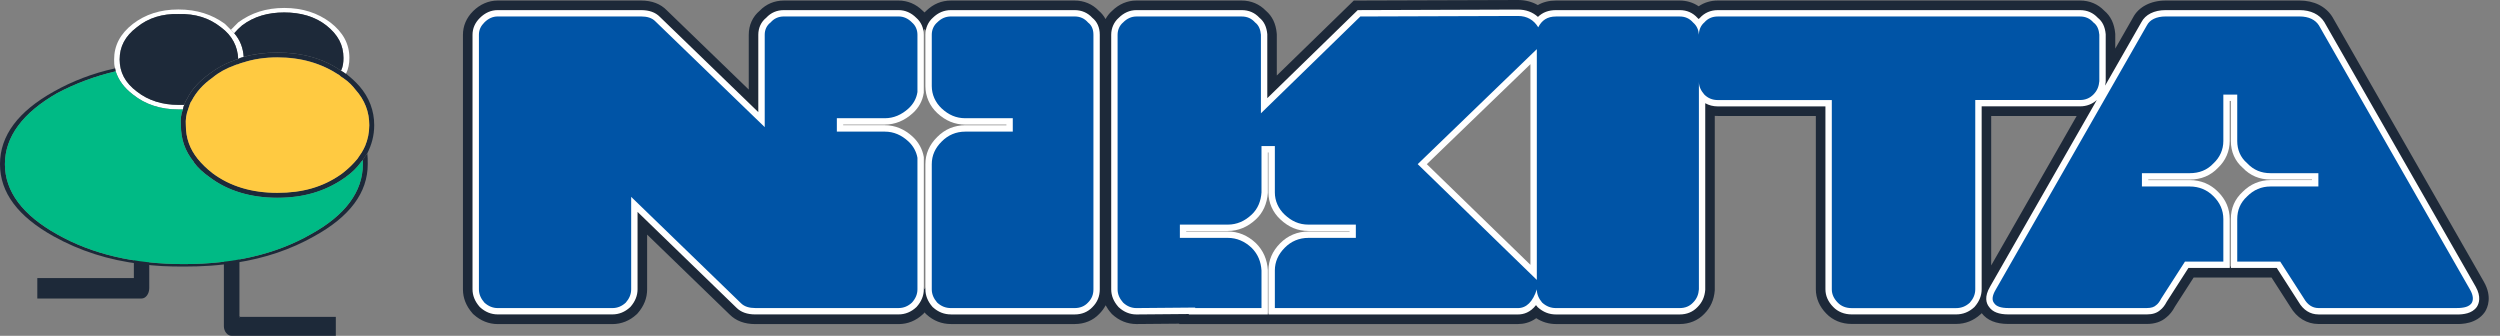 <svg viewBox="0 0 134 18" fill="none" xmlns="http://www.w3.org/2000/svg"><rect x="0" y="0" width="134" height="18" fill="#808080" stroke="none"/><g clip-path="url(#clip0_123_64422)"><path fill-rule="evenodd" clip-rule="evenodd" d="M2 16H7.588C7.814 16 8 15.75 8 15.444V13H7.175V14.909C7.175 14.925 7.196 14.897 7.15 14.906C7.137 14.906 7.123 14.906 7.111 14.906H2V16Z" fill="#1D2939"/><path fill-rule="evenodd" clip-rule="evenodd" d="M18 16.983H12.878C12.842 16.943 12.828 16.967 12.823 16.996C12.814 17.044 12.834 17.109 12.834 16.924V13H12V17.486C12 17.762 12.19 18 12.418 18H18V16.98V16.983Z" fill="#1D2939"/><path fill-rule="evenodd" clip-rule="evenodd" d="M124.265 17.366C123.652 17.366 123.105 17.033 122.766 16.452L121.755 14.877H117.578L116.578 16.433C116.451 16.675 116.292 16.875 116.116 17.012C115.848 17.246 115.496 17.364 115.072 17.364H107.645C106.988 17.364 106.51 17.169 106.219 16.785L106.192 16.816L106.158 16.846C105.783 17.188 105.341 17.363 104.843 17.363H99.244C98.711 17.363 98.229 17.164 97.887 16.805C97.523 16.434 97.329 15.983 97.329 15.503V6.216H92.068C92.015 6.216 91.964 6.214 91.912 6.211V15.561C91.871 16.076 91.687 16.484 91.347 16.826C91.01 17.178 90.55 17.369 90.027 17.369H83.401C83.017 17.369 82.661 17.263 82.343 17.055C81.996 17.306 81.638 17.369 81.364 17.369H63.207V17.349L60.917 17.369C60.429 17.369 59.982 17.188 59.616 16.848L59.599 16.831L59.572 16.802C59.445 16.66 59.343 16.513 59.262 16.363C59.177 16.529 59.062 16.684 58.92 16.826C58.587 17.178 58.127 17.369 57.599 17.369H50.977C50.481 17.369 50.038 17.197 49.662 16.857L49.625 16.822C49.625 16.822 49.568 16.758 49.558 16.745C49.544 16.763 49.502 16.811 49.502 16.811L49.476 16.836C49.1 17.19 48.652 17.371 48.169 17.371H40.481C39.909 17.371 39.447 17.198 39.109 16.858L34.686 12.574V15.512C34.686 15.976 34.517 16.405 34.183 16.787L34.154 16.819L34.122 16.85C33.754 17.192 33.306 17.371 32.826 17.371H26.679C26.205 17.371 25.759 17.193 25.388 16.857L25.352 16.824L25.32 16.787C24.985 16.404 24.814 15.975 24.814 15.512V1.863C24.814 1.389 25.002 0.95 25.359 0.596C25.734 0.226 26.19 0.029 26.677 0.029H34.359C34.94 0.029 35.405 0.205 35.742 0.554L40.133 4.801V1.863C40.133 1.348 40.341 0.892 40.721 0.574C41.064 0.217 41.514 0.029 42.019 0.029H48.165C48.647 0.029 49.095 0.217 49.457 0.576C49.492 0.605 49.524 0.637 49.555 0.668C49.586 0.636 49.618 0.603 49.652 0.574C50.028 0.212 50.472 0.029 50.973 0.029H57.596C58.105 0.029 58.555 0.219 58.897 0.578C59.045 0.702 59.166 0.853 59.257 1.022C59.349 0.855 59.469 0.702 59.614 0.576C59.98 0.219 60.426 0.029 60.906 0.029H66.55C67.059 0.029 67.508 0.219 67.854 0.578C68.192 0.865 68.387 1.272 68.433 1.788V1.81L68.437 1.848V4.047L72.564 0.029L81.361 0C81.752 0 82.114 0.092 82.427 0.272C82.707 0.111 83.034 0.029 83.401 0.029H90.027C90.407 0.029 90.754 0.135 91.048 0.337C91.342 0.135 91.689 0.029 92.07 0.029H111.493C111.999 0.029 112.447 0.217 112.789 0.574C113.131 0.858 113.327 1.266 113.375 1.788V1.81L113.378 1.848V2.605L114.327 0.945C114.626 0.371 115.279 0.029 116.074 0.029H123.254C124.029 0.029 124.655 0.338 125.012 0.901L125.024 0.921L133.141 15.112C133.593 15.913 133.332 16.493 133.199 16.706L133.182 16.732C132.735 17.368 131.942 17.368 131.681 17.368H124.264L124.265 17.366ZM106.728 14.226L111.31 6.216H106.728V14.226ZM63.463 12.355C64.263 12.929 65.041 13.57 65.793 14.279C66.608 15.096 67.336 15.946 67.977 16.829C68.584 16.007 69.267 15.211 70.024 14.44C70.795 13.657 71.614 12.95 72.472 12.322C71.699 11.762 70.944 11.135 70.204 10.443C69.38 9.672 68.64 8.844 67.982 7.969C67.324 8.863 66.582 9.696 65.76 10.46C65.017 11.157 64.251 11.789 63.462 12.355H63.463ZM82.752 15.371V2.259L75.984 8.793L82.752 15.37V15.371ZM114.797 9.631C115.667 10.275 116.501 11.001 117.296 11.806C118.109 12.616 118.842 13.471 119.492 14.363C120.211 13.406 121.033 12.498 121.96 11.64C122.696 10.907 123.479 10.237 124.299 9.636C123.464 9.01 122.667 8.31 121.915 7.535C121.009 6.725 120.198 5.854 119.488 4.922C118.83 5.809 118.09 6.648 117.272 7.431C116.499 8.245 115.672 8.978 114.797 9.631ZM44.127 6.722C45.08 7.404 46.01 8.168 46.913 9.01C47.892 9.923 48.777 14.44 49.56 15.508C50.291 14.531 51.117 10.068 52.035 9.161C52.935 8.248 53.892 7.424 54.897 6.691C53.974 6.031 53.075 5.295 52.204 4.485C51.226 3.57 50.344 2.588 49.563 1.55C48.777 2.598 47.876 3.589 46.863 4.517C45.972 5.327 45.06 6.064 44.125 6.724L44.127 6.722Z" fill="#1D2939"/><path fill-rule="evenodd" clip-rule="evenodd" d="M124.265 16.853C123.829 16.853 123.452 16.616 123.204 16.183L122.035 14.363H119.574V11.743C119.574 11.152 119.784 10.67 120.218 10.271C120.616 9.872 121.131 9.653 121.693 9.653H123.923V9.622H121.693C121.107 9.622 120.61 9.412 120.213 8.997C119.794 8.631 119.574 8.133 119.574 7.558V5.409H119.512V7.558C119.512 8.103 119.292 8.612 118.889 8.991C118.494 9.41 117.984 9.624 117.374 9.624H115.149V9.655H117.374C117.967 9.655 118.478 9.866 118.89 10.284C119.302 10.694 119.512 11.186 119.512 11.743V14.363H117.299L116.135 16.175C116.038 16.366 115.916 16.522 115.792 16.616C115.616 16.775 115.38 16.852 115.076 16.852H107.648C107.14 16.852 106.802 16.722 106.614 16.451C106.458 16.253 106.349 15.908 106.67 15.359L112.389 5.363C112.143 5.584 111.835 5.7 111.495 5.7H106.217V15.505C106.217 15.843 106.091 16.159 105.841 16.443L105.829 16.457L105.816 16.469C105.534 16.725 105.218 16.852 104.847 16.852H99.248C98.856 16.852 98.506 16.71 98.26 16.453C97.985 16.173 97.843 15.853 97.843 15.505V5.703H92.07C91.827 5.703 91.601 5.645 91.401 5.532V15.534C91.371 15.913 91.239 16.207 90.984 16.462C90.737 16.72 90.414 16.855 90.027 16.855H83.401C83.035 16.855 82.718 16.73 82.432 16.476L82.415 16.46L82.4 16.441C82.376 16.412 82.352 16.383 82.33 16.354C82.024 16.752 81.658 16.855 81.364 16.855H67.989V14.496C67.989 13.951 68.199 13.462 68.614 13.042C69.021 12.628 69.546 12.408 70.132 12.408H72.332V12.38H70.132C69.558 12.38 69.079 12.182 68.625 11.758C68.214 11.374 67.989 10.863 67.989 10.319V8.173H67.956V10.343C67.915 10.918 67.695 11.408 67.315 11.758C66.876 12.17 66.369 12.38 65.81 12.38H63.581V12.408H65.81C66.37 12.408 66.878 12.618 67.317 13.033C67.712 13.428 67.917 13.898 67.956 14.474V14.496V16.855H63.719V16.831L60.913 16.855C60.563 16.855 60.236 16.722 59.966 16.47L59.954 16.46L59.944 16.448C59.69 16.163 59.561 15.847 59.561 15.508V1.863C59.561 1.506 59.71 1.174 59.968 0.952C60.236 0.684 60.563 0.542 60.911 0.542H66.555C66.936 0.542 67.256 0.68 67.507 0.952C67.755 1.152 67.891 1.441 67.927 1.832V1.847V5.262L72.774 0.542L81.364 0.513C81.788 0.513 82.15 0.648 82.434 0.906C82.682 0.663 83.007 0.542 83.403 0.542H90.029C90.414 0.542 90.735 0.682 90.986 0.96C91.008 0.979 91.029 1 91.049 1.02C91.07 1 91.09 0.979 91.113 0.96C91.36 0.687 91.692 0.543 92.071 0.543H111.495C111.869 0.543 112.194 0.685 112.44 0.952C112.69 1.148 112.83 1.437 112.866 1.834V1.849V4.37V4.385C112.857 4.457 112.849 4.524 112.835 4.589L114.778 1.191C114.987 0.784 115.462 0.542 116.075 0.542H123.255C123.85 0.542 124.322 0.767 124.581 1.178L132.698 15.368C133.002 15.908 132.872 16.267 132.768 16.434L132.758 16.45C132.501 16.814 132.023 16.857 131.684 16.857H124.267L124.265 16.853ZM82.031 14.196V3.439L76.478 8.8L82.031 14.196ZM50.977 16.853C50.608 16.853 50.29 16.728 50.006 16.472L49.99 16.458L49.977 16.443C49.727 16.156 49.601 15.841 49.601 15.506V8.8C49.601 8.248 49.813 7.759 50.233 7.344C50.645 6.927 51.154 6.713 51.744 6.713H53.944V6.679H51.744C51.178 6.679 50.686 6.477 50.24 6.064C49.826 5.678 49.601 5.163 49.601 4.614V1.863C49.601 1.506 49.748 1.174 50.002 0.95C50.286 0.675 50.604 0.542 50.975 0.542H57.598C57.974 0.542 58.302 0.684 58.546 0.952C58.809 1.162 58.948 1.477 58.948 1.863V15.508C58.948 15.884 58.82 16.195 58.555 16.462C58.31 16.72 57.986 16.855 57.598 16.855H50.975L50.977 16.853ZM40.481 16.853C40.05 16.853 39.71 16.732 39.471 16.491L34.173 11.358V15.506C34.173 15.843 34.047 16.158 33.797 16.443L33.785 16.457L33.771 16.469C33.496 16.723 33.178 16.852 32.825 16.852H26.677C26.328 16.852 26.01 16.723 25.732 16.47L25.718 16.457L25.704 16.441C25.453 16.154 25.327 15.84 25.327 15.505V1.863C25.327 1.524 25.46 1.22 25.722 0.96C26.002 0.682 26.323 0.542 26.677 0.542H34.359C34.802 0.542 35.133 0.661 35.374 0.909L40.645 6.009V1.863C40.645 1.492 40.796 1.171 41.071 0.95C41.322 0.678 41.642 0.542 42.019 0.542H48.165C48.516 0.542 48.84 0.684 49.109 0.952C49.367 1.172 49.515 1.504 49.515 1.863V4.96L49.512 4.985C49.447 5.404 49.251 5.768 48.926 6.064C48.478 6.472 47.974 6.677 47.425 6.677H45.195V6.712H47.425C47.979 6.712 48.485 6.922 48.929 7.335C49.235 7.621 49.442 7.998 49.512 8.398L49.517 8.427V15.506C49.517 15.847 49.387 16.163 49.133 16.446L49.122 16.457L49.112 16.467C48.844 16.718 48.517 16.852 48.167 16.852H40.48L40.481 16.853Z" fill="white"/><path fill-rule="evenodd" clip-rule="evenodd" d="M112.206 5.067C112.423 4.85 112.5 4.613 112.524 4.351V1.863C112.5 1.598 112.423 1.36 112.206 1.203C112.021 0.991 111.784 0.884 111.493 0.884H92.07C91.779 0.884 91.537 0.99 91.352 1.203C91.166 1.36 91.061 1.598 91.061 1.863C91.041 1.598 90.957 1.388 90.745 1.203C90.559 0.991 90.325 0.884 90.029 0.884H83.403C82.924 0.884 82.639 1.094 82.449 1.463C82.21 1.066 81.843 0.856 81.366 0.856L72.914 0.884L67.585 6.074V1.863C67.561 1.598 67.481 1.36 67.273 1.203C67.085 0.991 66.851 0.884 66.555 0.884H60.911C60.65 0.884 60.409 0.99 60.2 1.203C60.011 1.36 59.903 1.598 59.903 1.863V15.508C59.903 15.776 60.011 16.007 60.2 16.221C60.409 16.416 60.648 16.513 60.911 16.513L64.063 16.486V16.513H67.616V14.496C67.585 14.025 67.43 13.628 67.085 13.281C66.716 12.934 66.29 12.75 65.811 12.75H63.241V12.039H65.811C66.292 12.039 66.716 11.854 67.085 11.507C67.43 11.188 67.585 10.764 67.616 10.318V7.829H68.332V10.318C68.332 10.764 68.519 11.186 68.86 11.507C69.231 11.854 69.629 12.039 70.134 12.039H72.673V12.75H70.134C69.629 12.75 69.201 12.934 68.86 13.281C68.519 13.628 68.332 14.025 68.332 14.496V16.513H81.366C81.815 16.513 82.162 16.171 82.374 15.508C82.374 15.776 82.48 16.007 82.661 16.221C82.88 16.416 83.111 16.513 83.403 16.513H90.029C90.325 16.513 90.559 16.416 90.745 16.221C90.957 16.009 91.041 15.776 91.061 15.508V4.375C91.061 4.64 91.167 4.852 91.352 5.069C91.538 5.255 91.779 5.363 92.07 5.363H98.185V15.51C98.185 15.778 98.298 16.009 98.506 16.223C98.692 16.417 98.954 16.515 99.246 16.515H104.845C105.132 16.515 105.37 16.417 105.583 16.223C105.77 16.011 105.874 15.778 105.874 15.51V5.361H111.493C111.782 5.361 112.021 5.254 112.206 5.067ZM82.374 15.004L75.989 8.798L82.374 2.634V15.004ZM132.401 15.536L124.293 1.359C124.106 1.065 123.759 0.882 123.254 0.882H116.074C115.573 0.882 115.224 1.065 115.074 1.359L106.964 15.536C106.78 15.85 106.754 16.089 106.887 16.25C107.01 16.436 107.277 16.511 107.646 16.511H115.074C115.311 16.511 115.464 16.457 115.573 16.354C115.657 16.296 115.756 16.169 115.838 16.007L117.113 14.023H119.171V11.745C119.171 11.266 118.989 10.866 118.648 10.524C118.304 10.178 117.877 9.996 117.374 9.996H114.807V9.282H117.374C117.877 9.282 118.304 9.12 118.648 8.75C118.989 8.431 119.171 8.014 119.171 7.559V5.069H119.916V7.559C119.916 8.014 120.078 8.433 120.449 8.75C120.796 9.12 121.216 9.282 121.693 9.282H124.265V9.996H121.693C121.216 9.996 120.796 10.176 120.449 10.524C120.078 10.865 119.916 11.266 119.916 11.745V14.023H122.221L123.496 16.007C123.679 16.328 123.944 16.511 124.265 16.511H131.683C132.081 16.511 132.346 16.436 132.477 16.25C132.578 16.087 132.578 15.85 132.401 15.536ZM48.88 1.201C48.673 0.99 48.43 0.882 48.169 0.882H42.023C41.727 0.882 41.495 0.988 41.307 1.201C41.096 1.359 40.989 1.596 40.989 1.861V6.814L35.13 1.147C34.947 0.957 34.684 0.882 34.361 0.882H26.679C26.416 0.882 26.178 0.988 25.964 1.201C25.778 1.386 25.67 1.596 25.67 1.861V15.508C25.67 15.776 25.778 16.007 25.964 16.221C26.18 16.416 26.416 16.513 26.679 16.513H32.826C33.093 16.513 33.33 16.416 33.541 16.221C33.727 16.009 33.831 15.776 33.831 15.508V10.552L39.714 16.25C39.898 16.436 40.163 16.511 40.481 16.511H48.169C48.43 16.511 48.673 16.414 48.88 16.219C49.071 16.007 49.175 15.775 49.175 15.506V8.458C49.121 8.145 48.958 7.829 48.697 7.587C48.324 7.238 47.9 7.055 47.427 7.055H44.855V6.337H47.427C47.9 6.337 48.324 6.153 48.697 5.813C48.958 5.573 49.122 5.279 49.175 4.934V1.863C49.175 1.598 49.069 1.36 48.88 1.203V1.201ZM58.314 1.201C58.129 0.99 57.892 0.882 57.599 0.882H50.977C50.683 0.882 50.45 0.988 50.235 1.201C50.05 1.359 49.943 1.596 49.943 1.861V4.613C49.943 5.067 50.131 5.491 50.474 5.813C50.84 6.153 51.243 6.337 51.744 6.337H54.285V7.055H51.744C51.243 7.055 50.818 7.238 50.474 7.587C50.131 7.927 49.943 8.323 49.943 8.8V15.508C49.943 15.776 50.05 16.007 50.235 16.221C50.45 16.416 50.683 16.513 50.977 16.513H57.599C57.892 16.513 58.131 16.416 58.314 16.221C58.526 16.009 58.608 15.776 58.608 15.508V1.863C58.608 1.598 58.526 1.36 58.314 1.203V1.201Z" fill="#0054A6"/><path fill-rule="evenodd" clip-rule="evenodd" d="M7.335 1.461C7.947 0.957 8.715 0.728 9.562 0.752C10.466 0.73 11.205 0.957 11.841 1.461C12.454 1.911 12.739 2.502 12.767 3.163C12.847 3.104 12.955 3.078 13.061 3.051C13.032 2.574 12.874 2.152 12.555 1.783C12.502 1.728 12.452 1.651 12.375 1.598C12.266 1.49 12.16 1.388 12.054 1.278C11.367 0.774 10.545 0.508 9.562 0.508C8.58 0.508 7.79 0.774 7.127 1.278C6.438 1.815 6.117 2.444 6.117 3.187C6.117 3.345 6.117 3.502 6.17 3.664C6.17 3.714 6.199 3.774 6.199 3.821C6.356 4.303 6.648 4.7 7.125 5.067C7.788 5.601 8.61 5.866 9.561 5.866H9.802C9.827 5.783 9.827 5.703 9.877 5.621H9.561C8.713 5.621 7.944 5.389 7.334 4.905C6.703 4.435 6.412 3.854 6.412 3.186C6.412 2.517 6.703 1.936 7.334 1.461H7.335Z" fill="white"/><path fill-rule="evenodd" clip-rule="evenodd" d="M9.562 0.752C8.715 0.73 7.946 0.957 7.335 1.461C6.705 1.936 6.414 2.502 6.414 3.186C6.414 3.869 6.705 4.433 7.335 4.905C7.947 5.389 8.715 5.621 9.562 5.621H9.878C9.908 5.491 9.96 5.389 10.037 5.279C10.28 4.78 10.68 4.351 11.232 3.951C11.608 3.664 12.028 3.425 12.478 3.268C12.582 3.213 12.666 3.187 12.768 3.163C12.741 2.502 12.456 1.911 11.842 1.461C11.206 0.957 10.468 0.728 9.564 0.752H9.562Z" fill="#1D2939"/><path fill-rule="evenodd" clip-rule="evenodd" d="M12.375 1.596C12.454 1.651 12.502 1.726 12.555 1.781C12.688 1.624 12.825 1.487 12.979 1.359C13.616 0.882 14.361 0.668 15.235 0.668C16.108 0.668 16.874 0.882 17.487 1.359C18.121 1.861 18.41 2.415 18.41 3.104C18.41 3.343 18.388 3.56 18.28 3.792C18.388 3.852 18.47 3.902 18.521 3.95H18.545C18.678 3.69 18.728 3.403 18.728 3.104C18.728 2.36 18.388 1.726 17.703 1.201C17.034 0.697 16.217 0.426 15.235 0.426C14.252 0.426 13.457 0.696 12.768 1.201C12.639 1.331 12.504 1.461 12.377 1.596H12.375Z" fill="white"/><path fill-rule="evenodd" clip-rule="evenodd" d="M15.235 0.668C14.361 0.668 13.616 0.882 12.979 1.359C12.825 1.489 12.69 1.624 12.555 1.781C12.874 2.15 13.032 2.572 13.061 3.049C13.616 2.892 14.228 2.817 14.862 2.817C16.187 2.817 17.325 3.131 18.279 3.792C18.386 3.56 18.409 3.341 18.409 3.104C18.409 2.415 18.12 1.861 17.486 1.359C16.874 0.882 16.108 0.668 15.233 0.668H15.235Z" fill="#1D2939"/><path fill-rule="evenodd" clip-rule="evenodd" d="M19.261 4.613C19.051 4.375 18.814 4.163 18.547 3.951H18.523C18.472 3.904 18.39 3.856 18.282 3.794C17.328 3.133 16.19 2.818 14.866 2.818C14.232 2.818 13.618 2.894 13.064 3.051C12.958 3.078 12.849 3.105 12.77 3.164C12.668 3.186 12.584 3.213 12.48 3.268C12.03 3.425 11.61 3.664 11.234 3.951C10.683 4.353 10.284 4.782 10.039 5.279C9.964 5.389 9.911 5.491 9.88 5.621C9.829 5.703 9.829 5.784 9.805 5.866C9.697 6.12 9.67 6.418 9.697 6.707C9.697 7.453 9.911 8.089 10.389 8.68V8.696C10.6 8.99 10.89 9.255 11.234 9.494C12.213 10.238 13.432 10.6 14.866 10.6C16.299 10.6 17.405 10.26 18.412 9.574C18.439 9.542 18.472 9.52 18.523 9.52V9.494C18.866 9.255 19.13 8.99 19.345 8.696V8.68C19.393 8.648 19.422 8.616 19.449 8.566C19.526 8.457 19.607 8.322 19.689 8.219C19.923 7.746 20.058 7.264 20.058 6.707C20.058 5.941 19.793 5.225 19.261 4.613ZM18.203 4.037C18.256 4.092 18.282 4.112 18.361 4.162C18.39 4.162 18.412 4.192 18.412 4.192C18.68 4.374 18.89 4.589 19.051 4.801C19.552 5.36 19.793 5.994 19.793 6.705C19.793 7.105 19.711 7.481 19.578 7.8C19.524 7.923 19.471 8.033 19.391 8.163C19.319 8.272 19.232 8.402 19.157 8.511C18.942 8.771 18.678 9.036 18.359 9.28C18.335 9.308 18.28 9.335 18.256 9.356C17.299 10.022 16.188 10.332 14.864 10.332C13.539 10.332 12.346 9.995 11.391 9.279C11.073 9.034 10.808 8.769 10.596 8.51C10.171 7.976 9.961 7.397 9.961 6.703C9.938 6.414 9.986 6.101 10.09 5.835C10.121 5.753 10.147 5.673 10.171 5.597C10.198 5.508 10.224 5.461 10.28 5.385C10.518 4.931 10.887 4.512 11.391 4.16C11.735 3.871 12.133 3.661 12.581 3.497C12.637 3.476 12.69 3.447 12.739 3.447C12.845 3.398 12.955 3.365 13.061 3.338C13.616 3.158 14.228 3.073 14.862 3.073C16.158 3.073 17.245 3.398 18.202 4.034L18.203 4.037Z" fill="#1D2939"/><path fill-rule="evenodd" clip-rule="evenodd" d="M18.359 4.163C18.28 4.114 18.256 4.092 18.202 4.039C17.245 3.405 16.158 3.078 14.862 3.078C14.228 3.078 13.614 3.164 13.061 3.343C12.955 3.37 12.845 3.403 12.739 3.452C12.688 3.452 12.635 3.48 12.581 3.502C12.133 3.664 11.735 3.876 11.391 4.165C10.889 4.517 10.518 4.934 10.28 5.391C10.225 5.466 10.2 5.515 10.171 5.602C10.147 5.678 10.12 5.758 10.09 5.84C9.986 6.107 9.938 6.421 9.961 6.708C9.961 7.402 10.171 7.981 10.596 8.515C10.808 8.774 11.073 9.039 11.391 9.284C12.346 9.998 13.51 10.337 14.864 10.337C16.217 10.337 17.299 10.027 18.256 9.361C18.28 9.34 18.335 9.311 18.359 9.285C18.678 9.041 18.942 8.776 19.157 8.516C19.232 8.407 19.319 8.277 19.391 8.168C19.471 8.038 19.524 7.928 19.578 7.805C19.711 7.486 19.793 7.11 19.793 6.71C19.793 5.999 19.552 5.365 19.051 4.806C18.89 4.594 18.68 4.379 18.412 4.198C18.412 4.198 18.39 4.167 18.361 4.167L18.359 4.163Z" fill="#FFCA41"/><path fill-rule="evenodd" clip-rule="evenodd" d="M19.687 8.221C19.605 8.323 19.524 8.458 19.448 8.568V8.8C19.448 10.26 18.521 11.535 16.641 12.565C14.784 13.628 12.504 14.155 9.855 14.155C7.205 14.155 4.951 13.628 3.071 12.565C1.219 11.535 0.263 10.26 0.263 8.8C0.263 7.341 1.219 6.045 3.073 4.987C4.027 4.483 5.059 4.092 6.201 3.822C6.201 3.772 6.171 3.714 6.171 3.664C4.953 3.931 3.869 4.353 2.885 4.907C0.979 5.968 0 7.264 0 8.8C0 10.336 0.979 11.617 2.885 12.673C4.264 13.437 5.802 13.946 7.576 14.153C8.291 14.262 9.032 14.288 9.855 14.288C10.837 14.288 11.764 14.233 12.664 14.078C14.199 13.845 15.602 13.362 16.822 12.673C18.755 11.615 19.711 10.318 19.711 8.8C19.711 8.59 19.711 8.404 19.689 8.221H19.687Z" fill="#1D2939"/><path fill-rule="evenodd" clip-rule="evenodd" d="M18.521 9.521C18.47 9.521 18.438 9.544 18.41 9.576C17.402 10.26 16.241 10.601 14.864 10.601C13.486 10.601 12.21 10.239 11.232 9.496C10.889 9.256 10.598 8.991 10.388 8.698V8.682C9.909 8.091 9.696 7.455 9.696 6.708C9.668 6.419 9.696 6.122 9.803 5.867H9.562C8.612 5.867 7.79 5.602 7.127 5.069C6.648 4.702 6.358 4.305 6.201 3.823C5.059 4.093 4.027 4.485 3.073 4.989C1.219 6.045 0.263 7.32 0.263 8.8C0.263 10.28 1.219 11.535 3.073 12.565C4.953 13.628 7.205 14.155 9.856 14.155C12.507 14.155 14.784 13.628 16.643 12.565C18.523 11.535 19.449 10.261 19.449 8.8V8.568C19.42 8.617 19.393 8.65 19.345 8.682V8.698C19.13 8.991 18.866 9.256 18.523 9.496V9.521H18.521Z" fill="#00BA85"/></g><defs><clipPath id="clip0_123_64422"><rect width="133.397" height="18" fill="white"/></clipPath></defs></svg>